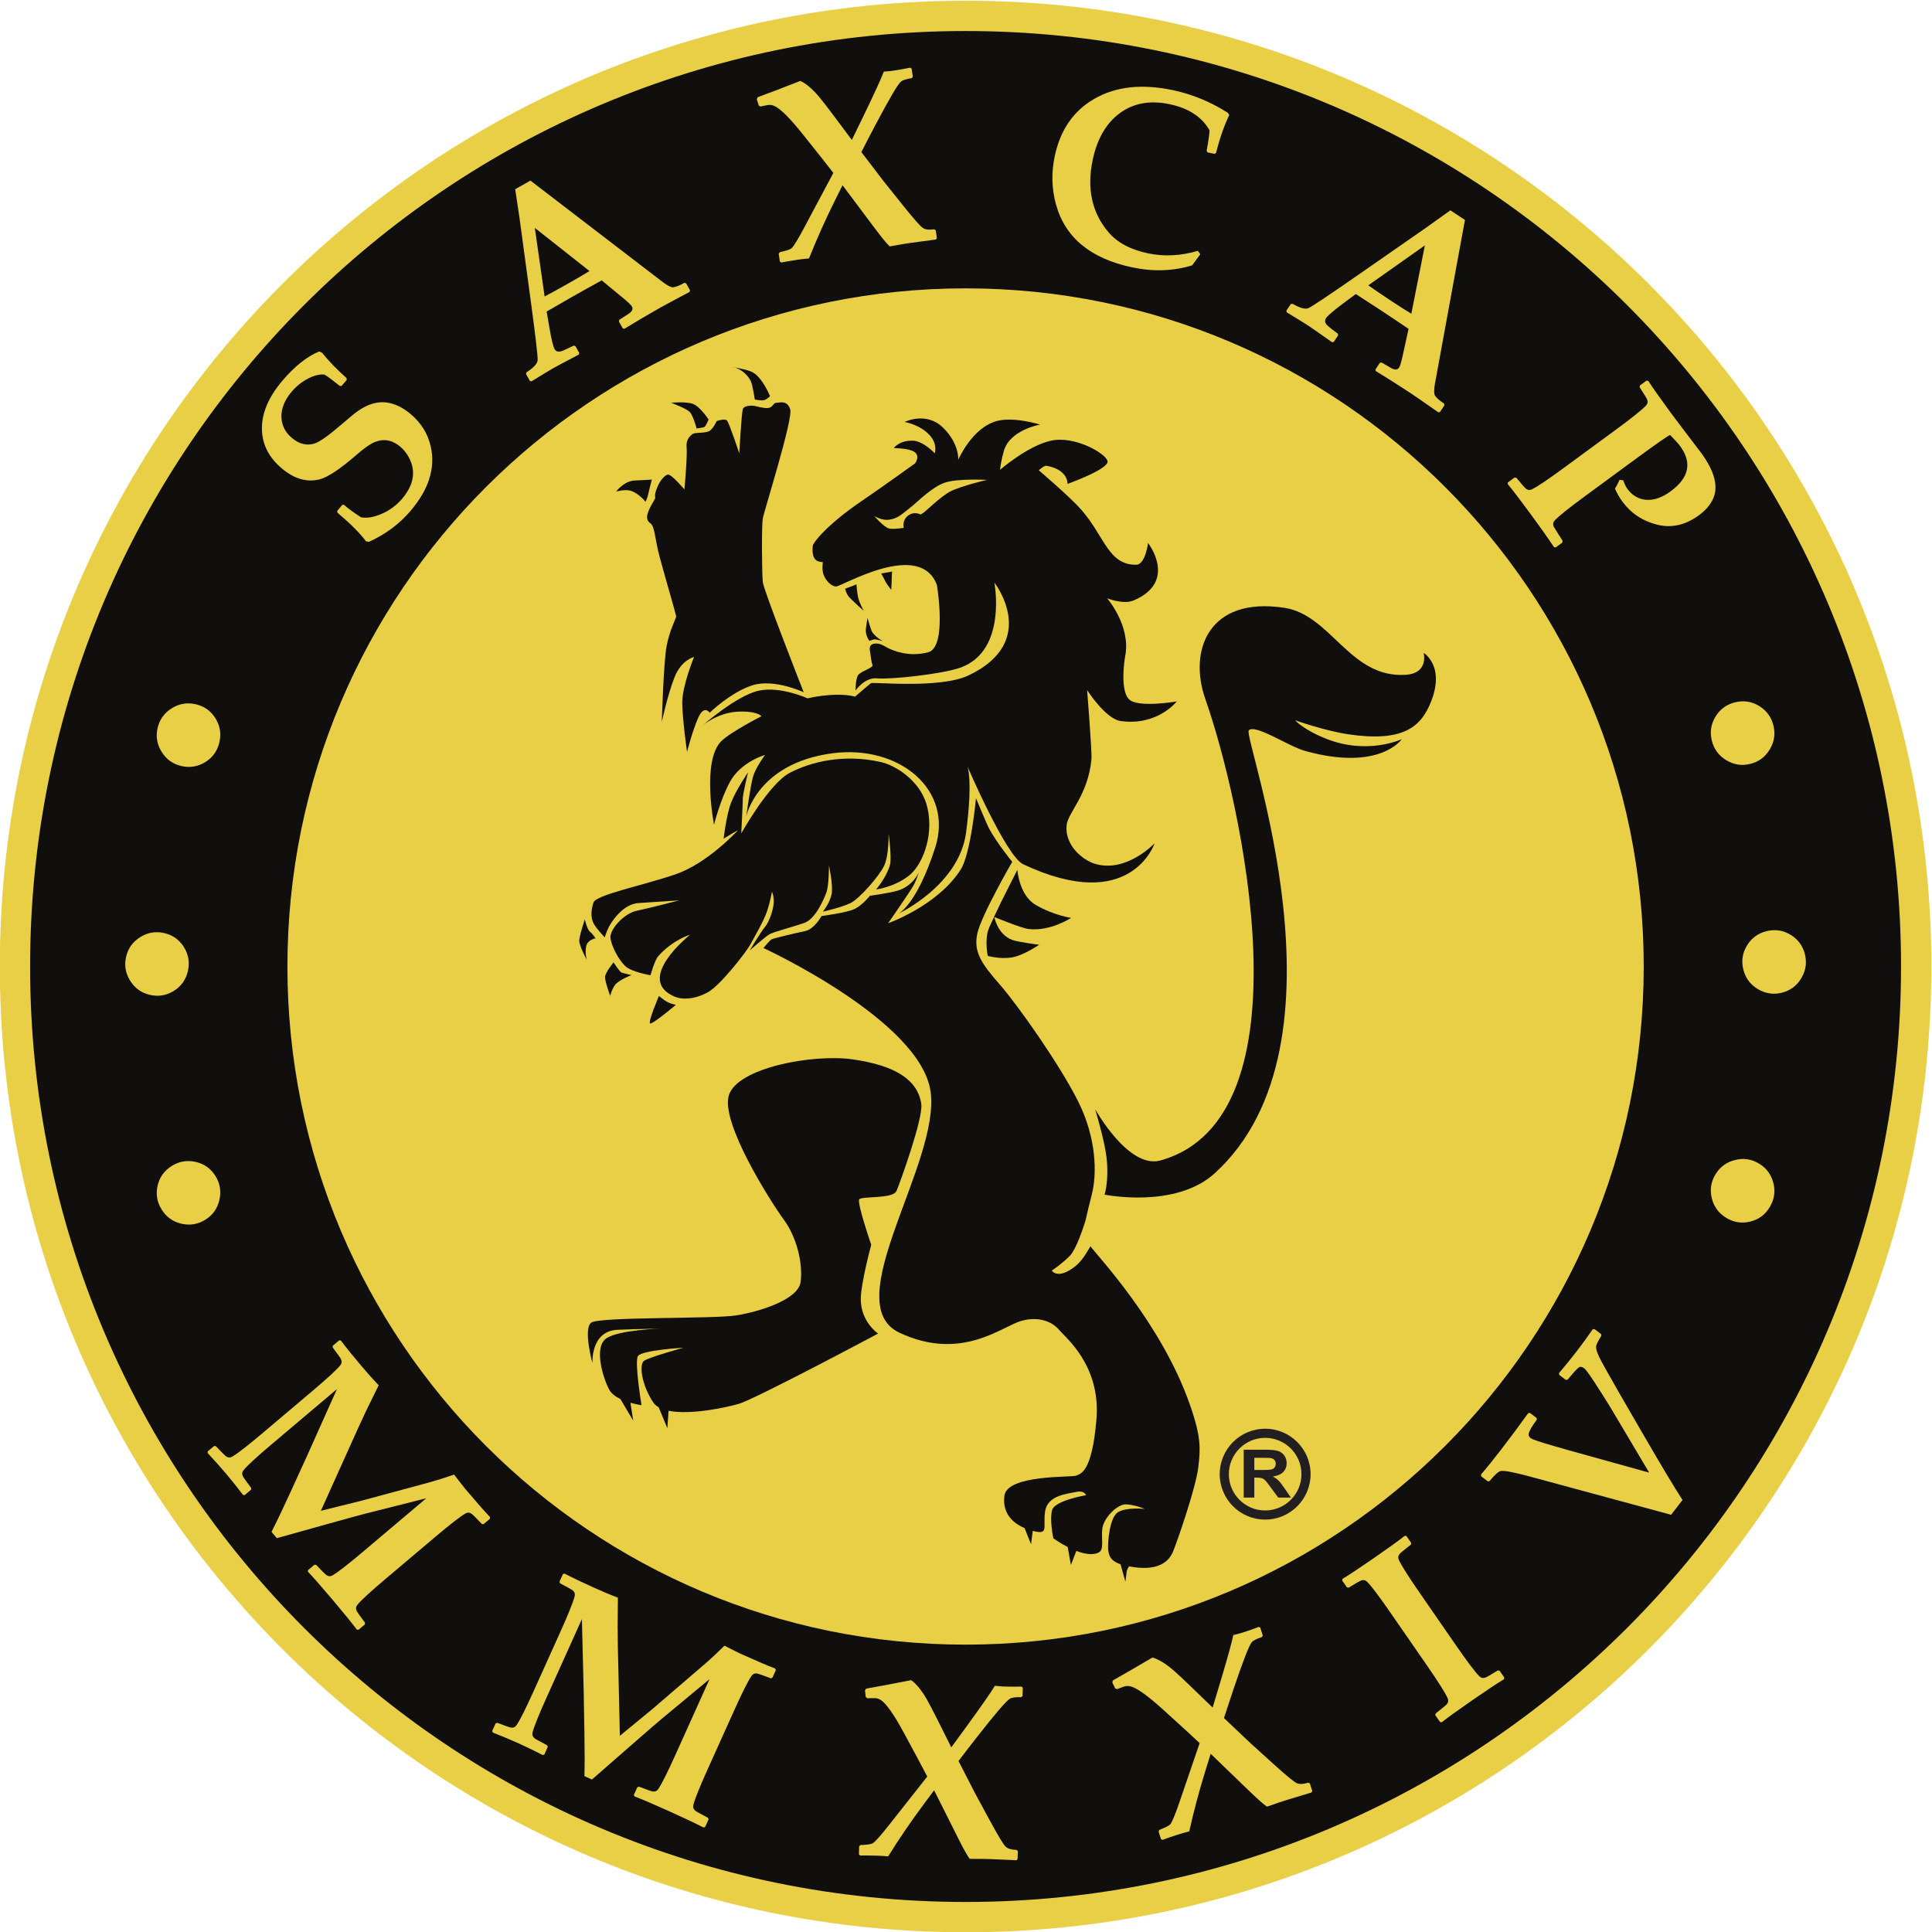<?xml version="1.0" encoding="UTF-8" standalone="no"?>
<!-- Created with Inkscape (http://www.inkscape.org/) -->
<svg xmlns:inkscape="http://www.inkscape.org/namespaces/inkscape" xmlns:sodipodi="http://sodipodi.sourceforge.net/DTD/sodipodi-0.dtd" xmlns="http://www.w3.org/2000/svg" xmlns:svg="http://www.w3.org/2000/svg" version="1.1" id="svg4214" width="490.473" height="490.473" viewBox="0 0 490.473 490.473" sodipodi:docname="SAXON SAX CAP LOGO1.svg" inkscape:version="1.2.2 (732a01da63, 2022-12-09)">
  <defs id="defs4218">
    <clipPath id="clipPath4230">
      <path d="M 0,792 H 612 V 0 H 0 Z" id="path4228"></path>
    </clipPath>
  </defs>
  <g id="g4222" inkscape:groupmode="layer" inkscape:label="Page 1" transform="matrix(1.333,0,0,-1.333,-187.467,748.344)">
    <g id="g4224">
      <g id="g4226" clip-path="url(#clipPath4230)">
        <g id="g4232" transform="translate(508.455,377.331)">
          <path d="m 0,0 c 0,-101.581 -82.348,-183.928 -183.928,-183.928 -101.58,0 -183.927,82.347 -183.927,183.928 0,101.58 82.347,183.927 183.927,183.927 C -82.348,183.927 0,101.58 0,0" style="fill:#e9cf45;fill-opacity:1;fill-rule:nonzero;stroke:none" id="path4234"></path>
        </g>
        <g id="g4236" transform="translate(502.685,377.331)">
          <path d="m 0,0 c 0,-98.395 -79.764,-178.159 -178.158,-178.159 -98.395,0 -178.159,79.764 -178.159,178.159 0,98.394 79.764,178.158 178.159,178.158 C -79.764,178.158 0,98.394 0,0" style="fill:#100f0d;fill-opacity:1;fill-rule:nonzero;stroke:none" id="path4238"></path>
        </g>
        <g id="g4240" transform="translate(453.679,377.331)">
          <path d="m 0,0 c 0,-71.328 -57.823,-129.151 -129.151,-129.151 -71.329,0 -129.152,57.823 -129.152,129.151 0,71.328 57.823,129.151 129.152,129.151 C -57.823,129.151 0,71.328 0,0" style="fill:#e9cf45;fill-opacity:1;fill-rule:nonzero;stroke:none" id="path4242"></path>
        </g>
        <g id="g4244" transform="translate(483.658,375.047)">
          <path d="m 0,0 c -0.868,-1.422 -2.104,-2.329 -3.717,-2.72 -1.609,-0.392 -3.134,-0.149 -4.57,0.728 -1.42,0.865 -2.327,2.105 -2.725,3.723 -0.399,1.619 -0.164,3.139 0.704,4.559 0.868,1.424 2.115,2.331 3.744,2.729 1.627,0.396 3.148,0.162 4.566,-0.704 C -0.582,7.451 0.325,6.211 0.725,4.593 1.123,2.975 0.88,1.443 0,0" style="fill:#e9cf45;fill-opacity:1;fill-rule:nonzero;stroke:none" id="path4246"></path>
        </g>
        <g id="g4248" transform="translate(165.398,374.663)">
          <path d="M 0,0 C -0.873,1.419 -1.119,2.933 -0.739,4.547 -0.356,6.159 0.553,7.408 1.988,8.29 3.403,9.161 4.921,9.404 6.544,9.024 8.162,8.645 9.411,7.745 10.284,6.328 11.157,4.908 11.398,3.384 11.012,1.755 10.63,0.123 9.729,-1.126 8.313,-1.996 6.898,-2.865 5.382,-3.111 3.76,-2.731 2.137,-2.351 0.882,-1.439 0,0" style="fill:#e9cf45;fill-opacity:1;fill-rule:nonzero;stroke:none" id="path4250"></path>
        </g>
        <g id="g4252" transform="translate(477.658,331.466)">
          <path d="m 0,0 c -0.868,-1.422 -2.104,-2.33 -3.717,-2.721 -1.609,-0.392 -3.134,-0.149 -4.57,0.729 -1.42,0.864 -2.327,2.104 -2.725,3.723 -0.399,1.619 -0.164,3.138 0.704,4.558 0.868,1.424 2.115,2.332 3.744,2.729 1.627,0.397 3.148,0.162 4.566,-0.703 C -0.582,7.451 0.325,6.21 0.725,4.592 1.123,2.974 0.88,1.443 0,0" style="fill:#e9cf45;fill-opacity:1;fill-rule:nonzero;stroke:none" id="path4254"></path>
        </g>
        <g id="g4256" transform="translate(171.398,331.081)">
          <path d="M 0,0 C -0.873,1.42 -1.119,2.934 -0.739,4.548 -0.356,6.159 0.553,7.408 1.988,8.29 3.403,9.161 4.921,9.404 6.544,9.024 8.162,8.645 9.411,7.746 10.284,6.328 11.157,4.908 11.398,3.384 11.012,1.755 10.63,0.124 9.729,-1.125 8.313,-1.996 6.898,-2.865 5.382,-3.11 3.76,-2.73 2.137,-2.351 0.882,-1.438 0,0" style="fill:#e9cf45;fill-opacity:1;fill-rule:nonzero;stroke:none" id="path4258"></path>
        </g>
        <g id="g4260" transform="translate(477.658,418.628)">
          <path d="m 0,0 c -0.868,-1.422 -2.104,-2.329 -3.717,-2.72 -1.609,-0.393 -3.134,-0.149 -4.57,0.728 -1.42,0.865 -2.327,2.105 -2.725,3.723 -0.399,1.619 -0.164,3.139 0.704,4.559 0.868,1.424 2.115,2.331 3.744,2.728 1.627,0.398 3.148,0.163 4.566,-0.702 C -0.582,7.451 0.325,6.211 0.725,4.592 1.123,2.974 0.88,1.443 0,0" style="fill:#e9cf45;fill-opacity:1;fill-rule:nonzero;stroke:none" id="path4262"></path>
        </g>
        <g id="g4264" transform="translate(171.398,418.244)">
          <path d="M 0,0 C -0.873,1.42 -1.119,2.934 -0.739,4.548 -0.356,6.16 0.553,7.409 1.988,8.29 3.403,9.161 4.921,9.405 6.544,9.025 8.162,8.645 9.411,7.746 10.284,6.328 11.157,4.908 11.398,3.384 11.012,1.755 10.63,0.124 9.729,-1.125 8.313,-1.996 6.898,-2.865 5.382,-3.11 3.76,-2.73 2.137,-2.351 0.882,-1.439 0,0" style="fill:#e9cf45;fill-opacity:1;fill-rule:nonzero;stroke:none" id="path4266"></path>
        </g>
        <g id="g4268" transform="translate(328.604,470.011)">
          <path d="m 0,0 c 0,0 -4.892,-1.161 -6.882,-2.155 -1.989,-0.995 -4.973,-4.063 -5.389,-4.228 -0.414,-0.166 -0.704,-0.539 -0.704,-0.539 0,0 1.286,-2.363 -0.124,-3.026 -1.41,-0.663 -2.653,0.829 -2.653,0.829 0,0 -1.824,-0.332 -2.818,-0.166 -0.995,0.166 -2.902,2.404 -2.902,2.404 0,0 1.468,-0.928 2.86,-0.704 1.577,0.252 2.053,0.729 4.64,2.818 0.646,0.521 3.514,3.399 5.917,4.228 C -5.65,0.29 0,0 0,0 m -50.571,-49.742 c -3.813,-3.709 -1.415,-15.929 -1.415,-15.929 0,0 1.194,4.748 3.016,8.121 2.088,3.867 6.689,5.155 6.689,5.155 0,0 -1.782,-2.409 -2.28,-4.149 -0.498,-1.742 -1.284,-7.54 -1.284,-7.54 0,0 2.064,10.105 16.386,12.006 12.739,1.692 23.158,-6.949 19.594,-17.975 -3.565,-11.026 -7.027,-12.58 -7.027,-12.58 0,0 11.586,5.368 12.913,15.482 1.326,10.114 0.249,12.601 0.249,12.601 0,0 7.344,-17.112 10.611,-18.653 20.559,-9.7 25.036,3.979 25.036,3.979 0,0 -5.388,-5.72 -11.357,-3.896 -2.484,0.759 -5.803,3.647 -5.389,7.378 0.266,2.391 4.077,5.717 4.725,12.518 0.13,1.362 -0.829,13.182 -0.829,13.182 0,0 3.517,-5.481 6.384,-5.886 7.047,-0.995 10.695,3.731 10.695,3.731 0,0 -6.633,-1.161 -8.788,0.165 -2.156,1.327 -1.172,7.761 -1.037,8.456 1.131,5.775 -3.44,11.026 -3.44,11.026 0,0 3.067,-1.264 5.057,-0.414 8.469,3.617 2.736,10.943 2.736,10.943 0,0 -0.498,-4.118 -2.238,-4.145 -5.321,-0.082 -6.017,5.371 -10.447,10.446 -2.112,2.42 -8.124,7.544 -8.124,7.544 0,0 1.039,0.932 1.455,0.858 4.235,-0.754 4.017,-3.457 4.017,-3.457 0,0 7.959,2.847 7.627,4.339 C 22.633,5.057 16.663,8.456 12.187,7.461 7.71,6.466 2.486,1.907 2.486,1.907 c 0,0 0.13,1.532 0.747,3.647 1.161,3.98 6.881,4.974 6.881,4.974 0,0 -5.057,1.576 -8.291,0.664 -4.742,-1.338 -7.295,-7.379 -7.295,-7.379 0,0 0.25,3.065 -2.901,6.135 -3.233,3.151 -7.296,1.078 -7.296,1.078 0,0 2.901,-0.498 4.726,-2.487 1.628,-1.776 0.995,-3.482 0.995,-3.482 0,0 -2.176,2.342 -4.146,2.404 -2.652,0.083 -3.647,-1.409 -3.647,-1.409 0,0 2.341,-0.031 3.481,-0.498 1.824,-0.746 0.58,-2.404 0.58,-2.404 0,0 -6.312,-4.551 -10.113,-7.129 -6.769,-4.592 -9.389,-8.084 -9.389,-8.581 0,-0.497 -0.319,-2.45 1.015,-2.943 0.397,-0.146 0.913,-0.165 0.913,-0.165 0,0 -0.249,-1.493 0.165,-2.488 0.415,-0.994 1.327,-2.073 2.322,-2.156 0.995,-0.082 16.104,9.12 19.275,0.166 l -0.042,0.084 c 0,0 1.99,-11.772 -1.658,-12.768 -3.648,-0.994 -6.798,0.332 -7.709,0.83 -0.912,0.497 -1.41,0.829 -2.24,0.829 -0.828,0 -1.326,-0.415 -1.16,-1.327 0.166,-0.912 0.249,-2.155 0.497,-2.736 0.249,-0.58 -2.238,-1.202 -2.736,-1.948 -0.497,-0.746 -0.497,-2.943 -0.497,-2.943 0,0 1.741,2.57 4.145,2.321 2.405,-0.248 12.433,0.792 15.917,2.073 8.871,3.26 6.384,16.166 6.384,16.166 0,0 8.751,-11.15 -4.881,-17.663 -5.43,-2.594 -18.166,-1.239 -18.58,-1.488 -0.415,-0.248 -3.068,-2.57 -3.068,-2.57 0,0 -1.575,0.498 -4.393,0.332 -2.819,-0.166 -4.643,-0.663 -4.643,-0.663 0,0 -5.312,2.426 -9.458,1.431 -4.145,-0.995 -10.439,-6.488 -10.439,-6.488 0,0 2.902,2.362 6.633,2.528 3.73,0.166 4.476,-0.87 4.476,-0.87 0,0 -5.792,-2.942 -7.627,-4.726" style="fill:#100f0d;fill-opacity:1;fill-rule:nonzero;stroke:none" id="path4270"></path>
        </g>
        <g id="g4272" transform="translate(310.531,452.544)">
          <path d="m 0,0 -2.072,-0.361 c 0,0 0.437,-0.774 0.663,-1.238 0.179,-0.367 0.111,-0.39 1.243,-1.883 0,0 0.083,0.871 0.083,1.625 C -0.083,-1.46 0,0 0,0" style="fill:#100f0d;fill-opacity:1;fill-rule:nonzero;stroke:none" id="path4274"></path>
        </g>
        <g id="g4276" transform="translate(304.081,447.532)">
          <path d="m 0,0 c 0.285,-1.117 1.079,-2.487 1.079,-2.487 0,0 -2.239,1.989 -2.82,2.653 -0.58,0.663 -0.746,1.575 -0.746,1.575 l 1.838,0.707 0.318,0.122 c 0,0 0.116,-1.722 0.331,-2.57" style="fill:#100f0d;fill-opacity:1;fill-rule:nonzero;stroke:none" id="path4278"></path>
        </g>
        <g id="g4280" transform="translate(308.293,416.29)">
          <path d="m 0,0 c 3.125,-0.698 7.354,-3.609 8.705,-7.792 1.741,-5.39 -0.414,-11.607 -3.233,-13.846 -2.819,-2.238 -6.301,-2.652 -6.301,-2.652 0,0 1.891,2.075 2.653,4.642 0.402,1.351 -0.249,5.969 -0.249,5.969 0,0 0.083,-4.062 -0.829,-6.051 -0.912,-1.991 -4.725,-6.301 -6.383,-7.13 -1.658,-0.829 -5.306,-1.659 -5.306,-1.659 0,0 1.327,1.659 1.658,3.317 0.332,1.658 -0.497,5.472 -0.497,5.472 0,0 0,-3.814 -0.497,-5.141 -0.498,-1.326 -2.073,-5.057 -4.229,-5.803 -2.155,-0.746 -5.637,-1.658 -6.466,-2.072 -0.829,-0.415 -3.897,-3.15 -3.897,-3.15 0,0 2.073,3.481 2.902,4.476 0.829,0.995 1.575,3.233 1.658,4.56 0.083,1.326 -0.332,2.155 -0.332,2.155 0,0 -0.331,-1.989 -0.994,-3.897 -0.664,-1.906 -2.488,-4.973 -3.151,-6.217 -0.663,-1.244 -5.637,-7.709 -8.042,-9.036 -2.403,-1.327 -4.813,-1.504 -6.383,-0.83 -7.699,3.309 2.984,11.773 2.984,11.773 0,0 -3.258,-0.926 -6.051,-4.063 -0.719,-0.806 -1.492,-3.647 -1.492,-3.647 0,0 -3.565,0.581 -4.809,1.741 -1.243,1.16 -2.653,3.814 -2.819,5.388 -0.165,1.576 2.57,4.643 4.975,5.14 2.404,0.498 8.124,1.99 8.124,1.99 0,0 -6.433,-0.432 -7.76,-0.515 -1.326,-0.083 -3.249,-0.851 -5.255,-3.879 -0.739,-1.114 -1.162,-2.652 -1.162,-2.652 0,0 -1.243,1.243 -1.989,2.403 -0.746,1.161 -0.663,2.736 -0.166,4.229 0.498,1.492 9.7,3.316 15.669,5.388 5.969,2.073 11.441,7.959 11.773,8.29 0.331,0.332 -2.654,-1.512 -2.654,-1.512 0,0 0.498,4.414 1.409,6.819 0.913,2.403 3.234,5.802 3.234,5.802 0,0 -0.995,-4.062 -0.995,-5.057 0,-0.995 -0.29,-6.57 -0.29,-6.57 0,0 5.264,9.472 9.243,11.545 C -13.264,0 -7.046,1.575 0,0" style="fill:#100f0d;fill-opacity:1;fill-rule:nonzero;stroke:none" id="path4282"></path>
        </g>
        <g id="g4284" transform="translate(293.702,429.555)">
          <path d="m 0,0 c 0,0 -7.627,19.399 -7.792,20.974 -0.166,1.575 -0.25,10.612 0,12.104 0.248,1.492 5.803,18.985 5.222,20.809 -0.58,1.823 -2.073,1.243 -2.653,1.243 -0.58,0 -0.663,-0.912 -1.575,-0.995 -0.912,-0.083 -2.57,0.415 -2.57,0.415 0,0 -1.99,0.249 -2.238,-0.663 -0.249,-0.912 -0.664,-8.373 -0.664,-8.373 0,0 -1.906,5.72 -2.321,6.217 -0.414,0.498 -1.99,-0.083 -1.99,-0.083 0,0 -0.663,-1.492 -1.409,-1.906 -0.746,-0.415 -2.653,-0.249 -3.067,-0.498 -0.415,-0.248 -1.41,-0.994 -1.244,-2.57 0.166,-1.575 -0.414,-8.042 -0.414,-8.042 0,0 -2.405,2.819 -3.068,2.819 -0.663,0 -1.658,-1.16 -2.238,-2.736 -0.581,-1.575 -0.083,-1.409 -0.332,-1.906 -0.249,-0.497 -0.912,-1.493 -1.243,-2.405 -0.332,-0.911 -0.415,-1.657 0.414,-2.238 0.829,-0.58 0.829,-2.984 1.741,-6.383 0.912,-3.399 3.15,-11.026 3.15,-11.358 0,-0.332 -1.243,-2.57 -1.823,-5.637 -0.581,-3.068 -0.912,-14.426 -0.912,-14.426 0,0 1.077,5.057 2.404,8.456 1.327,3.4 3.73,3.897 3.73,3.897 0,0 -2.238,-5.472 -2.238,-8.622 0,-3.15 0.912,-9.451 0.912,-9.451 0,0 0.912,3.648 2.072,6.384 1.162,2.736 2.239,1.078 2.239,1.078 0,0 3.979,3.896 8.125,5.222 C -5.637,2.653 0,0 0,0" style="fill:#100f0d;fill-opacity:1;fill-rule:nonzero;stroke:none" id="path4286"></path>
        </g>
        <g id="g4288" transform="translate(349.217,350.134)">
          <path d="m 0,0 c 0,0 1.802,-6.029 2.155,-9.161 0.503,-4.464 -0.373,-7.088 -0.373,-7.088 0,0 13.467,-2.768 20.974,4.062 27.249,24.79 5.328,83.045 6.487,84.351 1.16,1.304 7.589,-3.043 10.728,-3.915 14.247,-3.958 18.411,2.24 18.411,2.24 0,0 -6.408,-3.025 -14.236,0.02 -4.531,1.761 -6.064,3.575 -6.064,3.575 0,0 5.556,-1.965 10.007,-2.646 10.438,-1.594 13.715,1.434 15.512,5.364 3.412,7.464 -1.051,10.121 -1.051,10.121 0,0 1.044,-3.893 -3.444,-4.177 C 48.497,82.074 44.944,94.135 36.057,95.503 21.513,97.742 17.737,87.304 20.98,78.107 27.606,59.317 41.534,-1.616 12.427,-9.744 6.342,-11.442 0,0 0,0" style="fill:#100f0d;fill-opacity:1;fill-rule:nonzero;stroke:none" id="path4290"></path>
        </g>
        <g id="g4292" transform="translate(269.356,370.033)">
          <path d="m 0,0 c 0,0 -0.933,0.187 -1.554,0.498 -0.622,0.311 -1.679,1.181 -1.679,1.181 0,0 -2.114,-4.974 -1.679,-5.223 C -4.477,-3.793 0,0 0,0" style="fill:#100f0d;fill-opacity:1;fill-rule:nonzero;stroke:none" id="path4294"></path>
        </g>
        <g id="g4296" transform="translate(260.9,375.691)">
          <path d="m 0,0 c 0,0 -1.616,0.373 -1.927,0.498 -0.311,0.124 -1.492,1.927 -1.492,1.927 0,0 -1.555,-1.927 -1.617,-2.736 -0.062,-0.808 0.994,-3.668 0.994,-3.668 0,0 0.187,1.057 0.871,2.051 C -2.487,-0.933 0,0 0,0" style="fill:#100f0d;fill-opacity:1;fill-rule:nonzero;stroke:none" id="path4298"></path>
        </g>
        <g id="g4300" transform="translate(254.125,382.576)">
          <path d="m 0,0 c 0,0 -0.067,0.112 -0.177,0.275 -0.21,0.311 -0.576,0.809 -0.942,1.093 -0.56,0.436 -0.995,2.363 -0.995,2.363 0,0 -0.995,-2.985 -1.057,-3.979 -0.062,-0.995 1.43,-3.731 1.43,-3.731 0,0 -0.373,1.244 -0.125,2.549 0.249,1.306 1.799,1.542 1.799,1.542" style="fill:#100f0d;fill-opacity:1;fill-rule:nonzero;stroke:none" id="path4302"></path>
        </g>
        <g id="g4304" transform="translate(308.749,439.296)">
          <path d="m 0,0 c 0,0 -1.285,0.377 -1.575,0.339 -0.29,-0.038 -0.954,-0.302 -0.954,-0.302 0,0 -0.707,0.899 -0.704,2.037 10e-4,0.267 0.332,2.339 0.332,2.339 0,0 0.669,-2.375 0.911,-2.716 C -1.26,0.672 0,0 0,0" style="fill:#100f0d;fill-opacity:1;fill-rule:nonzero;stroke:none" id="path4306"></path>
        </g>
        <g id="g4308" transform="translate(287.284,485.93)">
          <path d="m 0,0 c 0,0 -0.622,-0.622 -1.161,-0.746 -0.538,-0.125 -1.741,0.124 -1.741,0.124 0,0 -0.414,2.86 -0.787,3.565 -1.237,2.336 -3.601,2.711 -3.44,2.611 0,0 2.183,-0.325 3.481,-0.829 C -1.513,3.896 0,0 0,0" style="fill:#100f0d;fill-opacity:1;fill-rule:nonzero;stroke:none" id="path4310"></path>
        </g>
        <g id="g4312" transform="translate(275.585,481.503)">
          <path d="M 0,0 C 0,0 -0.498,-1.244 -0.788,-1.409 -1.078,-1.575 -2.28,-1.7 -2.28,-1.7 c 0,0 -0.663,2.488 -1.326,3.151 -0.664,0.663 -3.524,1.741 -3.524,1.741 0,0 2.901,0.29 4.228,-0.249 C -1.575,2.404 0,0 0,0" style="fill:#100f0d;fill-opacity:1;fill-rule:nonzero;stroke:none" id="path4314"></path>
        </g>
        <g id="g4316" transform="translate(263.576,465.832)">
          <path d="m 0,0 c 0,0 0.414,0.87 0.498,1.368 0.082,0.497 0.704,2.86 0.704,2.86 0,0 -2.575,-0.155 -3.15,-0.166 -2.156,-0.041 -3.648,-2.114 -3.648,-2.114 0,0 1.741,0.518 2.86,0.124 C -1.162,1.519 0,0 0,0" style="fill:#100f0d;fill-opacity:1;fill-rule:nonzero;stroke:none" id="path4318"></path>
        </g>
        <g id="g4320" transform="translate(334.39,395.731)">
          <path d="m 0,0 c 0,0 -2.704,-5.316 -3.077,-6.093 -0.373,-0.777 -1.368,-2.86 -1.368,-2.86 0,0 5.132,-2.125 6.528,-2.301 4.197,-0.528 8.146,2.114 8.146,2.114 0,0 -3.358,0.466 -6.809,2.518 C 0.336,-4.788 0,0 0,0" style="fill:#100f0d;fill-opacity:1;fill-rule:nonzero;stroke:none" id="path4322"></path>
        </g>
        <g id="g4324" transform="translate(329.992,386.819)">
          <path d="m 0,0 c 0,0 -0.987,-1.982 -1.182,-2.643 -0.622,-2.114 -0.061,-4.819 -0.061,-4.819 0,0 2.212,-0.666 4.538,-0.31 2.239,0.341 5.255,2.424 5.255,2.424 0,0 -4.061,0.509 -5.161,0.933 C 0.56,-3.327 0,0 0,0" style="fill:#100f0d;fill-opacity:1;fill-rule:nonzero;stroke:none" id="path4326"></path>
        </g>
        <g id="g4328" transform="translate(253.242,309.508)">
          <path d="m 0,0 c 1.594,1.139 23.238,0.684 27.567,1.367 4.329,0.683 11.847,2.961 12.303,6.379 0.456,3.418 -0.684,8.43 -3.19,11.847 -2.506,3.418 -12.075,18.454 -10.48,23.694 1.595,5.24 16.04,7.953 23.694,6.835 8.073,-1.179 12.27,-3.902 12.953,-8.459 0.405,-2.704 -4.031,-14.986 -4.714,-16.581 -0.683,-1.595 -6.644,-0.933 -7.099,-1.615 -0.456,-0.684 2.284,-8.645 2.284,-8.645 0,0 -1.99,-7.343 -1.99,-10.383 0,-4.291 3.296,-6.529 3.296,-6.529 0,0 -23.412,-12.491 -26.601,-13.402 -2.42,-0.693 -9.188,-2.136 -13.308,-1.301 l -0.222,-3.322 -1.655,3.986 c -0.427,0.247 -0.779,0.549 -1.027,0.92 -2.278,3.417 -2.698,7.234 -1.787,7.918 0.912,0.684 7.518,2.507 7.518,2.507 0,0 -7.973,-0.456 -8.657,-1.595 -0.683,-1.14 0.684,-9.342 0.684,-9.342 0,0 -0.945,0.123 -2.111,0.457 l 0.53,-3.405 -2.442,4.118 c -0.903,0.439 -1.717,1.023 -2.129,1.792 -1.225,2.291 -3.003,8.204 -0.497,9.799 2.506,1.595 10.294,1.821 10.294,1.821 0,0 -4.72,-0.077 -8.202,-0.228 -5.201,-0.226 -4.784,-6.379 -4.784,-6.379 0,0 -1.823,6.607 -0.228,7.746" style="fill:#100f0d;fill-opacity:1;fill-rule:nonzero;stroke:none" id="path4330"></path>
        </g>
        <g id="g4332" transform="translate(317.868,353.491)">
          <path d="m 0,0 c -1.865,13.555 -31.834,27.358 -31.834,27.358 0,0 1.119,1.368 1.492,1.617 0.373,0.249 4.725,1.243 6.467,1.616 1.74,0.373 3.108,2.86 3.108,2.86 0,0 4.85,0.622 6.342,1.368 1.492,0.746 2.861,2.488 2.861,2.488 0,0 3.877,0.539 5.346,0.994 2.925,0.907 3.98,3.482 3.98,3.482 0,0 -0.433,-1.456 -1.055,-2.575 -0.622,-1.119 -4.79,-7.124 -4.79,-7.124 0,0 9.389,3.295 13.804,10.197 1.957,3.059 2.922,13.616 2.922,13.616 0,0 2.07,-4.99 2.424,-5.658 1.555,-2.922 4.478,-6.466 4.478,-6.466 0,0 -5.907,-10.197 -6.653,-13.679 -0.746,-3.482 0.808,-5.721 4.29,-9.699 3.482,-3.98 11.44,-15.296 14.922,-22.26 3.482,-6.964 3.607,-13.679 2.612,-17.658 -0.434,-1.735 -0.891,-3.516 -1.228,-5.077 -0.527,-1.675 -1.793,-5.42 -2.923,-6.608 -1.471,-1.55 -3.485,-2.866 -3.485,-2.866 0,0 1.104,-1.859 4.507,0.848 1.35,1.075 2.34,2.924 2.861,3.79 1.153,-1.693 13.458,-14.54 18.921,-30.129 2.226,-6.353 2.008,-8.469 1.616,-11.938 -0.435,-3.855 -4.103,-14.426 -4.849,-16.167 -0.721,-1.682 -2.662,-3.828 -8.347,-2.736 -0.184,-0.282 -0.413,-0.696 -0.458,-1.057 -0.078,-0.62 -0.232,-1.859 -0.232,-1.859 l -0.926,3.319 c -2.029,0.69 -2.239,1.745 -2.349,2.831 -0.124,1.243 0.249,6.093 1.865,7.088 1.618,0.995 5.1,0.622 5.1,0.622 0,0 -1.742,0.746 -3.482,0.87 -1.742,0.124 -4.353,-2.611 -4.602,-4.6 -0.248,-1.991 0.435,-4.061 -0.745,-4.602 -1.166,-0.534 -2.73,-0.232 -4.202,0.332 l -1.037,-2.684 -0.609,3.426 c -1.558,0.801 -2.733,1.662 -2.733,1.662 0,0 -0.746,3.482 -0.249,5.347 0.498,1.865 6.467,2.86 6.467,2.86 0,0 -0.283,0.974 -1.866,0.622 -1.678,-0.373 -5.409,-0.622 -5.907,-3.606 -0.497,-2.984 0.809,-4.602 -2.176,-3.855 -0.064,0.016 -0.127,0.033 -0.191,0.05 l -0.327,-2.557 -1.235,3.09 c -2.318,0.988 -4.242,2.838 -3.842,6.132 0.497,4.104 12.932,3.482 13.678,3.855 0.747,0.373 2.985,0.373 3.855,10.694 0.871,10.322 -5.969,15.669 -7.088,17.037 -1.119,1.368 -3.606,2.736 -7.213,1.741 C 13.68,-44.643 5.845,-51.482 -5.969,-45.887 -17.782,-40.29 1.865,-13.555 0,0" style="fill:#100f0d;fill-opacity:1;fill-rule:nonzero;stroke:none" id="path4334"></path>
        </g>
        <g id="g4336" transform="translate(317.147,461.44)">
          <path d="m 0,0 c 0,-1.229 -0.995,-2.224 -2.224,-2.224 -1.227,0 -2.223,0.995 -2.223,2.224 0,1.228 0.996,2.224 2.223,2.224 C -0.995,2.224 0,1.228 0,0" style="fill:#100f0d;fill-opacity:1;fill-rule:nonzero;stroke:none" id="path4338"></path>
        </g>
        <g id="g4340" transform="translate(381.58,287.562)">
          <path d="m 0,0 c -3.813,0 -6.915,-3.103 -6.915,-6.916 0,-3.813 3.102,-6.915 6.915,-6.915 3.813,0 6.916,3.102 6.916,6.915 C 6.916,-3.103 3.813,0 0,0 m 0,-15.569 c -4.771,0 -8.653,3.881 -8.653,8.653 0,4.771 3.882,8.653 8.653,8.653 4.771,0 8.653,-3.882 8.653,-8.653 0,-4.772 -3.882,-8.653 -8.653,-8.653" style="fill:#231f20;fill-opacity:1;fill-rule:nonzero;stroke:none" id="path4342"></path>
        </g>
        <g id="g4344" transform="translate(379.518,281.443)">
          <path d="m 0,0 h 1.493 c 0.968,0 1.572,0.038 1.814,0.112 0.241,0.075 0.429,0.203 0.566,0.386 0.136,0.183 0.204,0.41 0.204,0.684 0,0.306 -0.09,0.554 -0.269,0.743 C 3.628,2.113 3.375,2.232 3.048,2.282 2.884,2.303 2.394,2.313 1.575,2.313 H 0 Z M -2.019,-5.26 V 3.855 H 2.229 C 3.298,3.855 4.074,3.773 4.559,3.61 5.042,3.446 5.43,3.155 5.721,2.736 6.012,2.317 6.157,1.839 6.157,1.3 6.157,0.616 5.937,0.051 5.496,-0.395 5.055,-0.84 4.396,-1.121 3.519,-1.237 3.955,-1.469 4.314,-1.724 4.599,-2.002 4.883,-2.279 5.267,-2.772 5.748,-3.481 L 6.969,-5.26 H 4.555 l -1.459,1.984 c -0.519,0.709 -0.873,1.155 -1.065,1.339 -0.19,0.185 -0.392,0.311 -0.606,0.379 -0.214,0.069 -0.553,0.103 -1.016,0.103 H 0 V -5.26 Z" style="fill:#231f20;fill-opacity:1;fill-rule:nonzero;stroke:none" id="path4346"></path>
        </g>
        <g id="g4348" transform="translate(218.863,482.523)">
          <path d="m 0,0 c 1.969,-1.664 3.231,-3.692 3.788,-6.086 0.497,-2.098 0.397,-4.212 -0.299,-6.345 -0.634,-1.96 -1.803,-3.948 -3.507,-5.965 -2.119,-2.505 -4.769,-4.481 -7.952,-5.922 l -0.575,0.117 c -1.091,1.494 -2.9,3.31 -5.431,5.449 l -0.027,0.33 0.968,1.146 0.315,0.01 0.412,-0.348 c 0.668,-0.565 1.613,-1.24 2.831,-2.025 1.127,-0.215 2.434,-0.001 3.92,0.645 1.551,0.674 2.857,1.637 3.916,2.89 1.996,2.364 2.555,4.694 1.675,6.993 -0.454,1.181 -1.135,2.156 -2.043,2.922 -1.526,1.291 -3.158,1.576 -4.894,0.853 -0.856,-0.361 -1.988,-1.154 -3.392,-2.38 -3.183,-2.773 -5.566,-4.348 -7.153,-4.725 -2.404,-0.569 -4.781,0.141 -7.132,2.128 -2.446,2.067 -3.702,4.54 -3.765,7.418 -0.055,3.034 1.227,6.101 3.85,9.204 2.36,2.793 4.714,4.67 7.061,5.632 l 0.537,-0.238 c 1.177,-1.486 2.737,-3.101 4.68,-4.846 l 0.012,-0.347 -0.953,-1.129 -0.33,-0.027 c -1.462,1.173 -2.443,1.902 -2.944,2.181 -0.874,0.104 -1.895,-0.139 -3.066,-0.724 -1.233,-0.635 -2.297,-1.484 -3.195,-2.545 -1.352,-1.601 -1.996,-3.223 -1.937,-4.87 0.064,-1.547 0.728,-2.855 1.993,-3.923 1.373,-1.16 2.8,-1.519 4.281,-1.072 0.962,0.29 2.648,1.475 5.058,3.551 0.247,0.22 0.956,0.819 2.127,1.792 0.714,0.603 1.437,1.108 2.168,1.513 1.472,0.821 2.931,1.143 4.376,0.966 C -3.058,2.021 -1.515,1.281 0,0" style="fill:#e9cf45;fill-opacity:1;fill-rule:nonzero;stroke:none" id="path4350"></path>
        </g>
        <g id="g4352" transform="translate(252.905,509.777)">
          <path d="m 0,0 -10.413,8.22 1.865,-13.055 c 1.138,0.589 2.598,1.389 4.38,2.397 C -2.441,-1.461 -1.051,-0.648 0,0 m 19.142,-3.659 -0.069,-0.308 c -3.065,-1.626 -4.91,-2.617 -5.536,-2.97 -2.503,-1.417 -4.806,-2.772 -6.907,-4.069 l -0.299,0.1 -0.727,1.285 0.076,0.34 1.718,1.105 c 0.725,0.465 0.949,0.942 0.672,1.431 -0.162,0.286 -0.714,0.817 -1.657,1.595 L 2.327,-1.78 C 0.435,-2.815 -1.491,-3.886 -3.449,-4.994 -4.51,-5.595 -6.08,-6.5 -8.159,-7.712 l 0.511,-2.996 c 0.389,-2.275 0.718,-3.651 0.988,-4.128 0.292,-0.516 0.785,-0.641 1.477,-0.374 0.385,0.146 1.109,0.483 2.174,1.013 l 0.319,-0.088 0.738,-1.307 -0.089,-0.318 c -2.561,-1.342 -4.204,-2.217 -4.924,-2.625 -0.557,-0.315 -1.914,-1.137 -4.071,-2.464 l -0.309,0.067 -0.749,1.327 0.108,0.331 c 1.355,0.874 2.058,1.638 2.108,2.295 0.05,0.657 -0.353,4.171 -1.211,10.544 l -2.212,16.333 c -0.19,1.256 -0.473,3.153 -0.848,5.687 l 2.897,1.64 25.203,-19.323 c 0.967,-0.728 1.656,-1.056 2.065,-0.986 0.542,0.09 1.233,0.375 2.076,0.852 l 0.311,-0.122 z" style="fill:#e9cf45;fill-opacity:1;fill-rule:nonzero;stroke:none" id="path4354"></path>
        </g>
        <g id="g4356" transform="translate(319.063,516.049)">
          <path d="m 0,0 -0.196,-0.267 -4.741,-0.635 c -0.775,-0.1 -2.123,-0.324 -4.046,-0.674 -0.548,0.503 -1.494,1.65 -2.834,3.44 l -6.152,8.207 -1.441,-2.892 c -1.823,-3.669 -3.471,-7.35 -4.943,-11.044 -0.717,-0.06 -1.432,-0.143 -2.143,-0.248 -1.437,-0.214 -2.484,-0.395 -3.142,-0.539 l -0.266,0.197 -0.221,1.482 0.194,0.29 c 1.253,0.283 1.998,0.527 2.236,0.737 0.42,0.362 1.283,1.778 2.59,4.248 l 2.426,4.555 c 0.1,0.172 1.087,2.026 2.962,5.561 l -2.224,2.844 -3.557,4.469 c -2.525,3.163 -4.36,4.982 -5.505,5.459 -0.388,0.164 -0.775,0.216 -1.162,0.16 -0.309,-0.047 -0.784,-0.141 -1.426,-0.284 l -0.336,0.187 -0.369,1.2 0.157,0.379 c 2.112,0.773 4.825,1.809 8.139,3.108 1.068,-0.489 2.243,-1.482 3.525,-2.981 0.614,-0.73 1.591,-1.99 2.933,-3.781 l 3.344,-4.479 2.358,4.854 c 1.944,4.017 3.191,6.739 3.736,8.164 0.642,0.032 1.273,0.094 1.891,0.187 1.036,0.153 2.082,0.342 3.14,0.562 l 0.265,-0.196 0.229,-1.532 -0.197,-0.265 c -1.065,-0.175 -1.754,-0.397 -2.07,-0.664 -0.315,-0.269 -0.882,-1.104 -1.7,-2.504 -0.818,-1.403 -1.881,-3.338 -3.187,-5.807 -0.728,-1.373 -1.612,-3.076 -2.651,-5.111 0.985,-1.307 2.387,-3.143 4.21,-5.51 l 3.727,-4.658 c 2.057,-2.569 3.325,-4.003 3.803,-4.303 0.481,-0.301 1.2,-0.378 2.157,-0.235 l 0.266,-0.198 z" style="fill:#e9cf45;fill-opacity:1;fill-rule:nonzero;stroke:none" id="path4358"></path>
        </g>
        <g id="g4360" transform="translate(369.227,512.98)">
          <path d="m 0,0 -1.547,-2.118 c -3.599,-1.097 -7.393,-1.227 -11.385,-0.389 -7.982,1.675 -12.839,5.695 -14.568,12.061 -0.803,2.946 -0.879,5.971 -0.227,9.076 1.053,5.016 3.559,8.664 7.518,10.947 4.055,2.36 9.034,2.918 14.937,1.68 3.747,-0.786 7.266,-2.236 10.559,-4.348 L 5.512,26.503 C 4.55,24.501 3.711,22.1 2.994,19.296 L 2.74,19.11 1.387,19.395 1.21,19.694 c 0.343,1.862 0.528,3.162 0.557,3.907 -1.46,2.557 -3.994,4.214 -7.603,4.972 -3.715,0.78 -6.876,0.213 -9.48,-1.699 -2.605,-1.912 -4.33,-4.887 -5.178,-8.924 -1.145,-5.459 -0.143,-10.044 3.006,-13.754 1.675,-1.98 4.195,-3.323 7.56,-4.029 3.059,-0.642 6.213,-0.48 9.464,0.481 z" style="fill:#e9cf45;fill-opacity:1;fill-rule:nonzero;stroke:none" id="path4362"></path>
        </g>
        <g id="g4364" transform="translate(409.422,501.648)">
          <path d="M 0,0 2.576,13.014 -8.197,5.408 C -7.153,4.664 -5.777,3.729 -4.068,2.6 -2.412,1.508 -1.056,0.642 0,0 m 5.461,-18.707 -0.305,-0.08 c -2.843,1.988 -4.566,3.181 -5.166,3.577 -2.4,1.583 -4.656,3.015 -6.768,4.296 l -0.048,0.311 0.814,1.234 0.336,0.086 1.768,-1.026 c 0.743,-0.433 1.269,-0.416 1.579,0.053 0.181,0.275 0.402,1.008 0.666,2.201 l 1.138,5.174 c -1.783,1.213 -3.613,2.44 -5.492,3.678 -1.016,0.672 -2.538,1.656 -4.563,2.955 l -2.436,-1.818 c -1.849,-1.383 -2.923,-2.303 -3.224,-2.759 -0.327,-0.496 -0.215,-0.992 0.339,-1.488 0.304,-0.277 0.935,-0.767 1.891,-1.472 l 0.068,-0.325 -0.826,-1.253 -0.326,-0.066 c -2.361,1.67 -3.886,2.734 -4.578,3.189 -0.535,0.353 -1.885,1.187 -4.049,2.503 l -0.079,0.304 0.838,1.273 0.345,0.053 c 1.394,-0.807 2.396,-1.084 3.004,-0.831 0.607,0.254 3.552,2.215 8.835,5.88 L 2.756,16.35 c 1.031,0.742 2.591,1.857 4.677,3.344 l 2.778,-1.833 -5.725,-31.236 c -0.207,-1.192 -0.185,-1.955 0.063,-2.288 0.327,-0.441 0.894,-0.927 1.703,-1.461 l 0.035,-0.331 z" style="fill:#e9cf45;fill-opacity:1;fill-rule:nonzero;stroke:none" id="path4366"></path>
        </g>
        <g id="g4368" transform="translate(464.223,463.289)">
          <path d="m 0,0 c -2.595,-1.906 -5.269,-2.508 -8.022,-1.807 -2.755,0.702 -4.95,2.166 -6.587,4.396 -0.555,0.755 -1.027,1.582 -1.414,2.479 0.256,0.364 0.548,0.917 0.875,1.661 l 0.707,-0.092 c 0.212,-0.658 0.479,-1.207 0.802,-1.649 0.936,-1.271 2.134,-1.961 3.6,-2.068 1.464,-0.107 3.009,0.435 4.633,1.629 3.513,2.58 4.109,5.451 1.788,8.613 -0.277,0.377 -0.907,1.077 -1.892,2.1 -0.385,-0.109 -2.485,-1.565 -6.302,-4.366 l -9.993,-7.339 c -2.998,-2.202 -4.888,-3.717 -5.675,-4.547 -0.319,-0.331 -0.395,-0.716 -0.227,-1.156 0.057,-0.131 0.629,-1.041 1.712,-2.727 l -0.056,-0.359 -1.247,-0.916 -0.327,0.05 c -1.191,1.782 -2.672,3.873 -4.438,6.279 -1.988,2.708 -3.451,4.62 -4.385,5.735 l 0.03,0.314 1.267,0.929 0.36,-0.055 c 1.01,-1.216 1.609,-1.901 1.799,-2.052 0.368,-0.292 0.758,-0.334 1.17,-0.129 1.027,0.503 3.039,1.853 6.036,4.056 l 9.993,7.337 c 2.998,2.202 4.889,3.718 5.676,4.547 0.318,0.332 0.394,0.717 0.226,1.156 -0.088,0.225 -0.566,1.008 -1.433,2.348 l 0.069,0.342 1.247,0.916 0.341,-0.068 c 0.831,-1.291 2.185,-3.213 4.063,-5.771 0.776,-1.057 1.915,-2.567 3.413,-4.529 1.5,-1.962 2.361,-3.094 2.582,-3.397 C 2.925,8.41 3.695,5.525 2.705,3.207 2.186,2.012 1.284,0.943 0,0" style="fill:#e9cf45;fill-opacity:1;fill-rule:nonzero;stroke:none" id="path4370"></path>
        </g>
        <g id="g4372" transform="translate(208.922,251.015)">
          <path d="m 0,0 -0.33,0.027 c -0.927,1.244 -2.444,3.111 -4.552,5.606 -2.157,2.554 -3.747,4.362 -4.765,5.423 l 0.024,0.298 1.217,1.028 0.331,-0.028 c 1.1,-1.157 1.749,-1.804 1.949,-1.944 0.387,-0.264 0.779,-0.281 1.177,-0.048 0.99,0.571 2.905,2.056 5.746,4.456 L 12.899,25.043 1.344,22.123 C 0.698,21.967 -1.628,21.331 -5.635,20.216 l -9.929,-2.775 -1.013,1.2 c 0.955,1.871 2.112,4.291 3.471,7.258 l 3.199,6.999 5.794,12.934 -12.425,-10.497 c -2.84,-2.4 -4.624,-4.041 -5.353,-4.922 -0.296,-0.352 -0.345,-0.741 -0.148,-1.168 0.103,-0.22 0.634,-0.968 1.591,-2.246 l -0.028,-0.33 -1.217,-1.029 -0.313,0.043 c -1.088,1.433 -2.131,2.741 -3.13,3.921 -1.159,1.374 -2.359,2.721 -3.601,4.045 l 0.01,0.316 1.217,1.028 0.33,-0.028 c 1.101,-1.156 1.75,-1.805 1.95,-1.943 0.387,-0.265 0.78,-0.282 1.175,-0.048 0.991,0.571 2.908,2.055 5.748,4.456 l 9.47,8.001 c 2.841,2.4 4.625,4.042 5.354,4.922 0.295,0.352 0.344,0.742 0.148,1.168 -0.104,0.219 -0.634,0.967 -1.592,2.247 l 0.029,0.33 1.216,1.029 0.314,-0.044 c 0.976,-1.302 2.266,-2.901 3.87,-4.799 1.23,-1.456 2.34,-2.697 3.329,-3.722 -0.573,-1.161 -1.377,-2.8 -2.409,-4.92 l -1.503,-3.233 -7.095,-15.753 7.864,1.95 12.764,3.451 c 1.509,0.417 3.093,0.915 4.749,1.497 1.069,-1.409 1.798,-2.346 2.193,-2.813 1.975,-2.339 3.524,-4.098 4.644,-5.279 l -0.01,-0.316 -1.235,-1.043 -0.313,0.043 c -1.1,1.157 -1.75,1.804 -1.948,1.943 -0.388,0.265 -0.781,0.282 -1.177,0.049 -0.991,-0.571 -2.906,-2.057 -5.747,-4.456 L 5.138,9.68 C 2.298,7.28 0.513,5.64 -0.215,4.758 -0.512,4.405 -0.561,4.017 -0.363,3.59 -0.26,3.371 0.271,2.622 1.227,1.344 L 1.199,1.014 Z" style="fill:#e9cf45;fill-opacity:1;fill-rule:nonzero;stroke:none" id="path4374"></path>
        </g>
        <g id="g4376" transform="translate(274.933,213.465)">
          <path d="m 0,0 -0.31,-0.117 c -1.372,0.721 -3.546,1.752 -6.523,3.094 -3.049,1.374 -5.262,2.319 -6.639,2.837 l -0.105,0.28 0.654,1.452 0.31,0.117 c 1.492,-0.569 2.357,-0.873 2.596,-0.913 0.464,-0.072 0.826,0.082 1.083,0.464 0.648,0.942 1.735,3.108 3.263,6.499 l 6.51,14.444 -9.165,-7.618 c -0.516,-0.419 -2.34,-1.996 -5.475,-4.73 l -7.762,-6.786 -1.432,0.646 c 0.056,2.101 0.056,4.782 0.001,8.046 l -0.131,7.695 -0.351,14.168 -6.682,-14.83 c -1.529,-3.39 -2.431,-5.64 -2.708,-6.748 -0.114,-0.446 0.009,-0.819 0.371,-1.119 0.188,-0.153 0.989,-0.6 2.403,-1.34 l 0.117,-0.31 -0.654,-1.453 -0.301,-0.095 c -1.599,0.823 -3.104,1.552 -4.514,2.188 -1.638,0.738 -3.303,1.438 -4.994,2.097 l -0.126,0.288 0.654,1.453 0.309,0.117 c 1.492,-0.569 2.358,-0.874 2.597,-0.913 0.464,-0.072 0.825,0.082 1.083,0.464 0.648,0.941 1.734,3.107 3.263,6.498 l 5.095,11.304 c 1.527,3.39 2.429,5.639 2.707,6.749 0.114,0.445 -0.009,0.818 -0.371,1.118 -0.188,0.153 -0.989,0.6 -2.404,1.341 l -0.117,0.309 0.655,1.453 0.3,0.096 c 1.443,-0.752 3.298,-1.64 5.562,-2.66 1.738,-0.784 3.275,-1.425 4.609,-1.923 -0.017,-1.296 -0.035,-3.121 -0.052,-5.478 l 0.038,-3.566 0.392,-17.271 6.255,5.15 10.027,8.618 c 1.183,1.027 2.397,2.159 3.64,3.399 1.57,-0.812 2.634,-1.343 3.19,-1.593 2.791,-1.258 4.947,-2.178 6.468,-2.761 l 0.127,-0.288 -0.664,-1.475 -0.301,-0.095 C 11.007,28.871 10.142,29.175 9.901,29.215 9.437,29.286 9.076,29.133 8.818,28.752 8.171,27.81 7.084,25.643 5.556,22.253 L 0.461,10.949 C -1.066,7.559 -1.969,5.309 -2.245,4.199 -2.361,3.754 -2.237,3.382 -1.876,3.082 -1.687,2.929 -0.887,2.481 0.528,1.741 L 0.646,1.432 Z" style="fill:#e9cf45;fill-opacity:1;fill-rule:nonzero;stroke:none" id="path4378"></path>
        </g>
        <g id="g4380" transform="translate(334.434,207.341)">
          <path d="m 0,0 -0.241,-0.229 -4.777,0.216 C -5.799,0.026 -7.166,0.045 -9.12,0.041 -9.571,0.634 -10.298,1.93 -11.3,3.93 l -4.598,9.167 -1.932,-2.591 c -2.444,-3.287 -4.719,-6.617 -6.822,-9.993 -0.717,0.069 -1.435,0.114 -2.153,0.135 -1.452,0.043 -2.515,0.053 -3.188,0.027 l -0.227,0.241 0.045,1.5 0.242,0.25 c 1.284,0.055 2.061,0.164 2.331,0.328 0.478,0.281 1.579,1.524 3.302,3.722 l 3.195,4.053 c 0.129,0.153 1.43,1.8 3.902,4.946 l -1.686,3.194 -2.708,5.029 c -1.924,3.56 -3.408,5.676 -4.45,6.349 -0.352,0.23 -0.724,0.351 -1.115,0.362 -0.312,0.01 -0.797,10e-4 -1.454,-0.026 l -0.297,0.243 -0.15,1.248 0.221,0.345 c 2.216,0.386 5.07,0.925 8.562,1.615 0.964,-0.67 1.943,-1.856 2.939,-3.558 0.475,-0.828 1.214,-2.242 2.217,-4.242 l 2.498,-5 3.18,4.359 c 2.626,3.61 4.335,6.066 5.124,7.372 0.638,-0.082 1.27,-0.133 1.895,-0.151 1.046,-0.032 2.109,-0.033 3.189,-0.002 L 0.988,32.61 0.942,31.063 0.7,30.836 c -1.077,0.018 -1.796,-0.078 -2.153,-0.287 -0.359,-0.207 -1.065,-0.928 -2.118,-2.163 -1.054,-1.234 -2.442,-2.95 -4.165,-5.15 -0.96,-1.22 -2.131,-2.741 -3.515,-4.558 0.737,-1.461 1.792,-3.517 3.166,-6.17 L -5.243,7.264 C -3.674,4.37 -2.681,2.734 -2.262,2.354 -1.844,1.974 -1.15,1.77 -0.182,1.74 L 0.046,1.499 Z" style="fill:#e9cf45;fill-opacity:1;fill-rule:nonzero;stroke:none" id="path4382"></path>
        </g>
        <g id="g4384" transform="translate(390.552,220.312)">
          <path d="m 0,0 -0.152,-0.294 -4.577,-1.383 c -0.75,-0.221 -2.045,-0.658 -3.887,-1.31 -0.623,0.409 -1.738,1.39 -3.348,2.944 l -7.381,7.122 -0.961,-3.086 c -1.215,-3.912 -2.255,-7.809 -3.119,-11.69 -0.699,-0.174 -1.39,-0.369 -2.076,-0.587 -1.385,-0.442 -2.391,-0.785 -3.016,-1.033 l -0.295,0.151 -0.454,1.43 0.146,0.316 c 1.191,0.478 1.889,0.839 2.09,1.083 0.356,0.426 0.982,1.961 1.879,4.608 l 1.668,4.883 c 0.072,0.188 0.752,2.174 2.039,5.962 l -2.651,2.453 -4.222,3.844 c -2.997,2.721 -5.1,4.225 -6.306,4.513 -0.409,0.098 -0.799,0.09 -1.172,-0.029 -0.298,-0.094 -0.752,-0.264 -1.362,-0.507 l -0.363,0.131 -0.555,1.126 0.096,0.4 c 1.96,1.099 4.473,2.556 7.538,4.366 1.131,-0.312 2.45,-1.106 3.955,-2.383 0.722,-0.622 1.889,-1.71 3.498,-3.264 l 4.016,-3.887 1.553,5.167 c 1.279,4.276 2.075,7.161 2.387,8.654 0.63,0.135 1.242,0.297 1.838,0.487 0.997,0.317 2.001,0.668 3.008,1.055 l 0.295,-0.152 0.469,-1.474 -0.152,-0.294 c -1.023,-0.342 -1.668,-0.671 -1.938,-0.986 -0.268,-0.315 -0.694,-1.23 -1.278,-2.743 -0.585,-1.515 -1.325,-3.594 -2.221,-6.24 -0.499,-1.472 -1.1,-3.293 -1.801,-5.469 1.18,-1.133 2.858,-2.722 5.033,-4.767 l 4.423,-4.005 c 2.44,-2.208 3.92,-3.422 4.441,-3.641 0.521,-0.22 1.242,-0.182 2.166,0.112 l 0.295,-0.152 z" style="fill:#e9cf45;fill-opacity:1;fill-rule:nonzero;stroke:none" id="path4386"></path>
        </g>
        <g id="g4388" transform="translate(427.123,241.917)">
          <path d="m 0,0 -0.04,-0.312 c -1.339,-0.813 -3.351,-2.147 -6.036,-4.004 -2.674,-1.849 -4.626,-3.256 -5.858,-4.222 l -0.307,0.073 -0.894,1.291 0.061,0.326 c 1.257,0.984 1.965,1.569 2.122,1.753 0.302,0.36 0.355,0.749 0.162,1.166 -0.473,1.041 -1.767,3.09 -3.882,6.15 l -7.053,10.197 c -2.115,3.059 -3.576,4.992 -4.382,5.803 -0.323,0.328 -0.705,0.414 -1.149,0.259 -0.228,-0.082 -1.024,-0.538 -2.389,-1.367 l -0.326,0.061 -0.907,1.31 0.073,0.306 c 1.287,0.776 3.292,2.106 6.017,3.991 2.712,1.875 4.658,3.278 5.839,4.208 l 0.312,-0.041 0.907,-1.309 -0.06,-0.327 c -1.257,-0.983 -1.964,-1.569 -2.122,-1.752 -0.301,-0.362 -0.356,-0.75 -0.162,-1.166 0.472,-1.041 1.767,-3.092 3.882,-6.151 L -9.14,6.047 c 2.116,-3.06 3.577,-4.993 4.383,-5.803 0.322,-0.328 0.705,-0.415 1.149,-0.26 0.228,0.081 1.024,0.538 2.388,1.368 l 0.327,-0.061 z" style="fill:#e9cf45;fill-opacity:1;fill-rule:nonzero;stroke:none" id="path4390"></path>
        </g>
        <g id="g4392" transform="translate(445.562,307.321)">
          <path d="m 0,0 0.043,-0.329 c -0.58,-0.934 -0.904,-1.567 -0.973,-1.899 -0.067,-0.332 0.017,-0.805 0.253,-1.42 0.254,-0.669 1.009,-2.098 2.264,-4.285 l 2.125,-3.735 4.142,-7.146 c 3.553,-6.145 6.103,-10.402 7.649,-12.774 l -2.172,-2.823 -27.235,7.376 c -2.851,0.754 -4.575,1.074 -5.173,0.963 -0.47,-0.073 -1.194,-0.718 -2.171,-1.938 l -0.347,-0.029 -1.226,0.943 -0.047,0.362 c 1.074,1.244 2.374,2.855 3.898,4.837 1.905,2.477 3.601,4.76 5.09,6.848 l 0.347,0.029 1.244,-0.957 0.058,-0.31 c -0.951,-1.261 -1.472,-2.171 -1.567,-2.729 -0.038,-0.305 0.092,-0.573 0.39,-0.801 0.321,-0.248 1.807,-0.75 4.458,-1.508 l 2.882,-0.827 15.226,-4.231 -7.176,12.084 c -0.272,0.465 -0.983,1.604 -2.133,3.415 -1.656,2.613 -2.675,4.069 -3.059,4.363 -0.409,0.315 -0.762,0.37 -1.058,0.163 -0.296,-0.205 -1.003,-0.983 -2.119,-2.331 l -0.329,-0.043 -1.263,0.971 -0.029,0.348 c 1.151,1.342 2.308,2.768 3.47,4.279 0.829,1.078 1.807,2.425 2.932,4.043 l 0.361,0.048 z" style="fill:#e9cf45;fill-opacity:1;fill-rule:nonzero;stroke:none" id="path4394"></path>
        </g>
      </g>
    </g>
  </g>
</svg>
